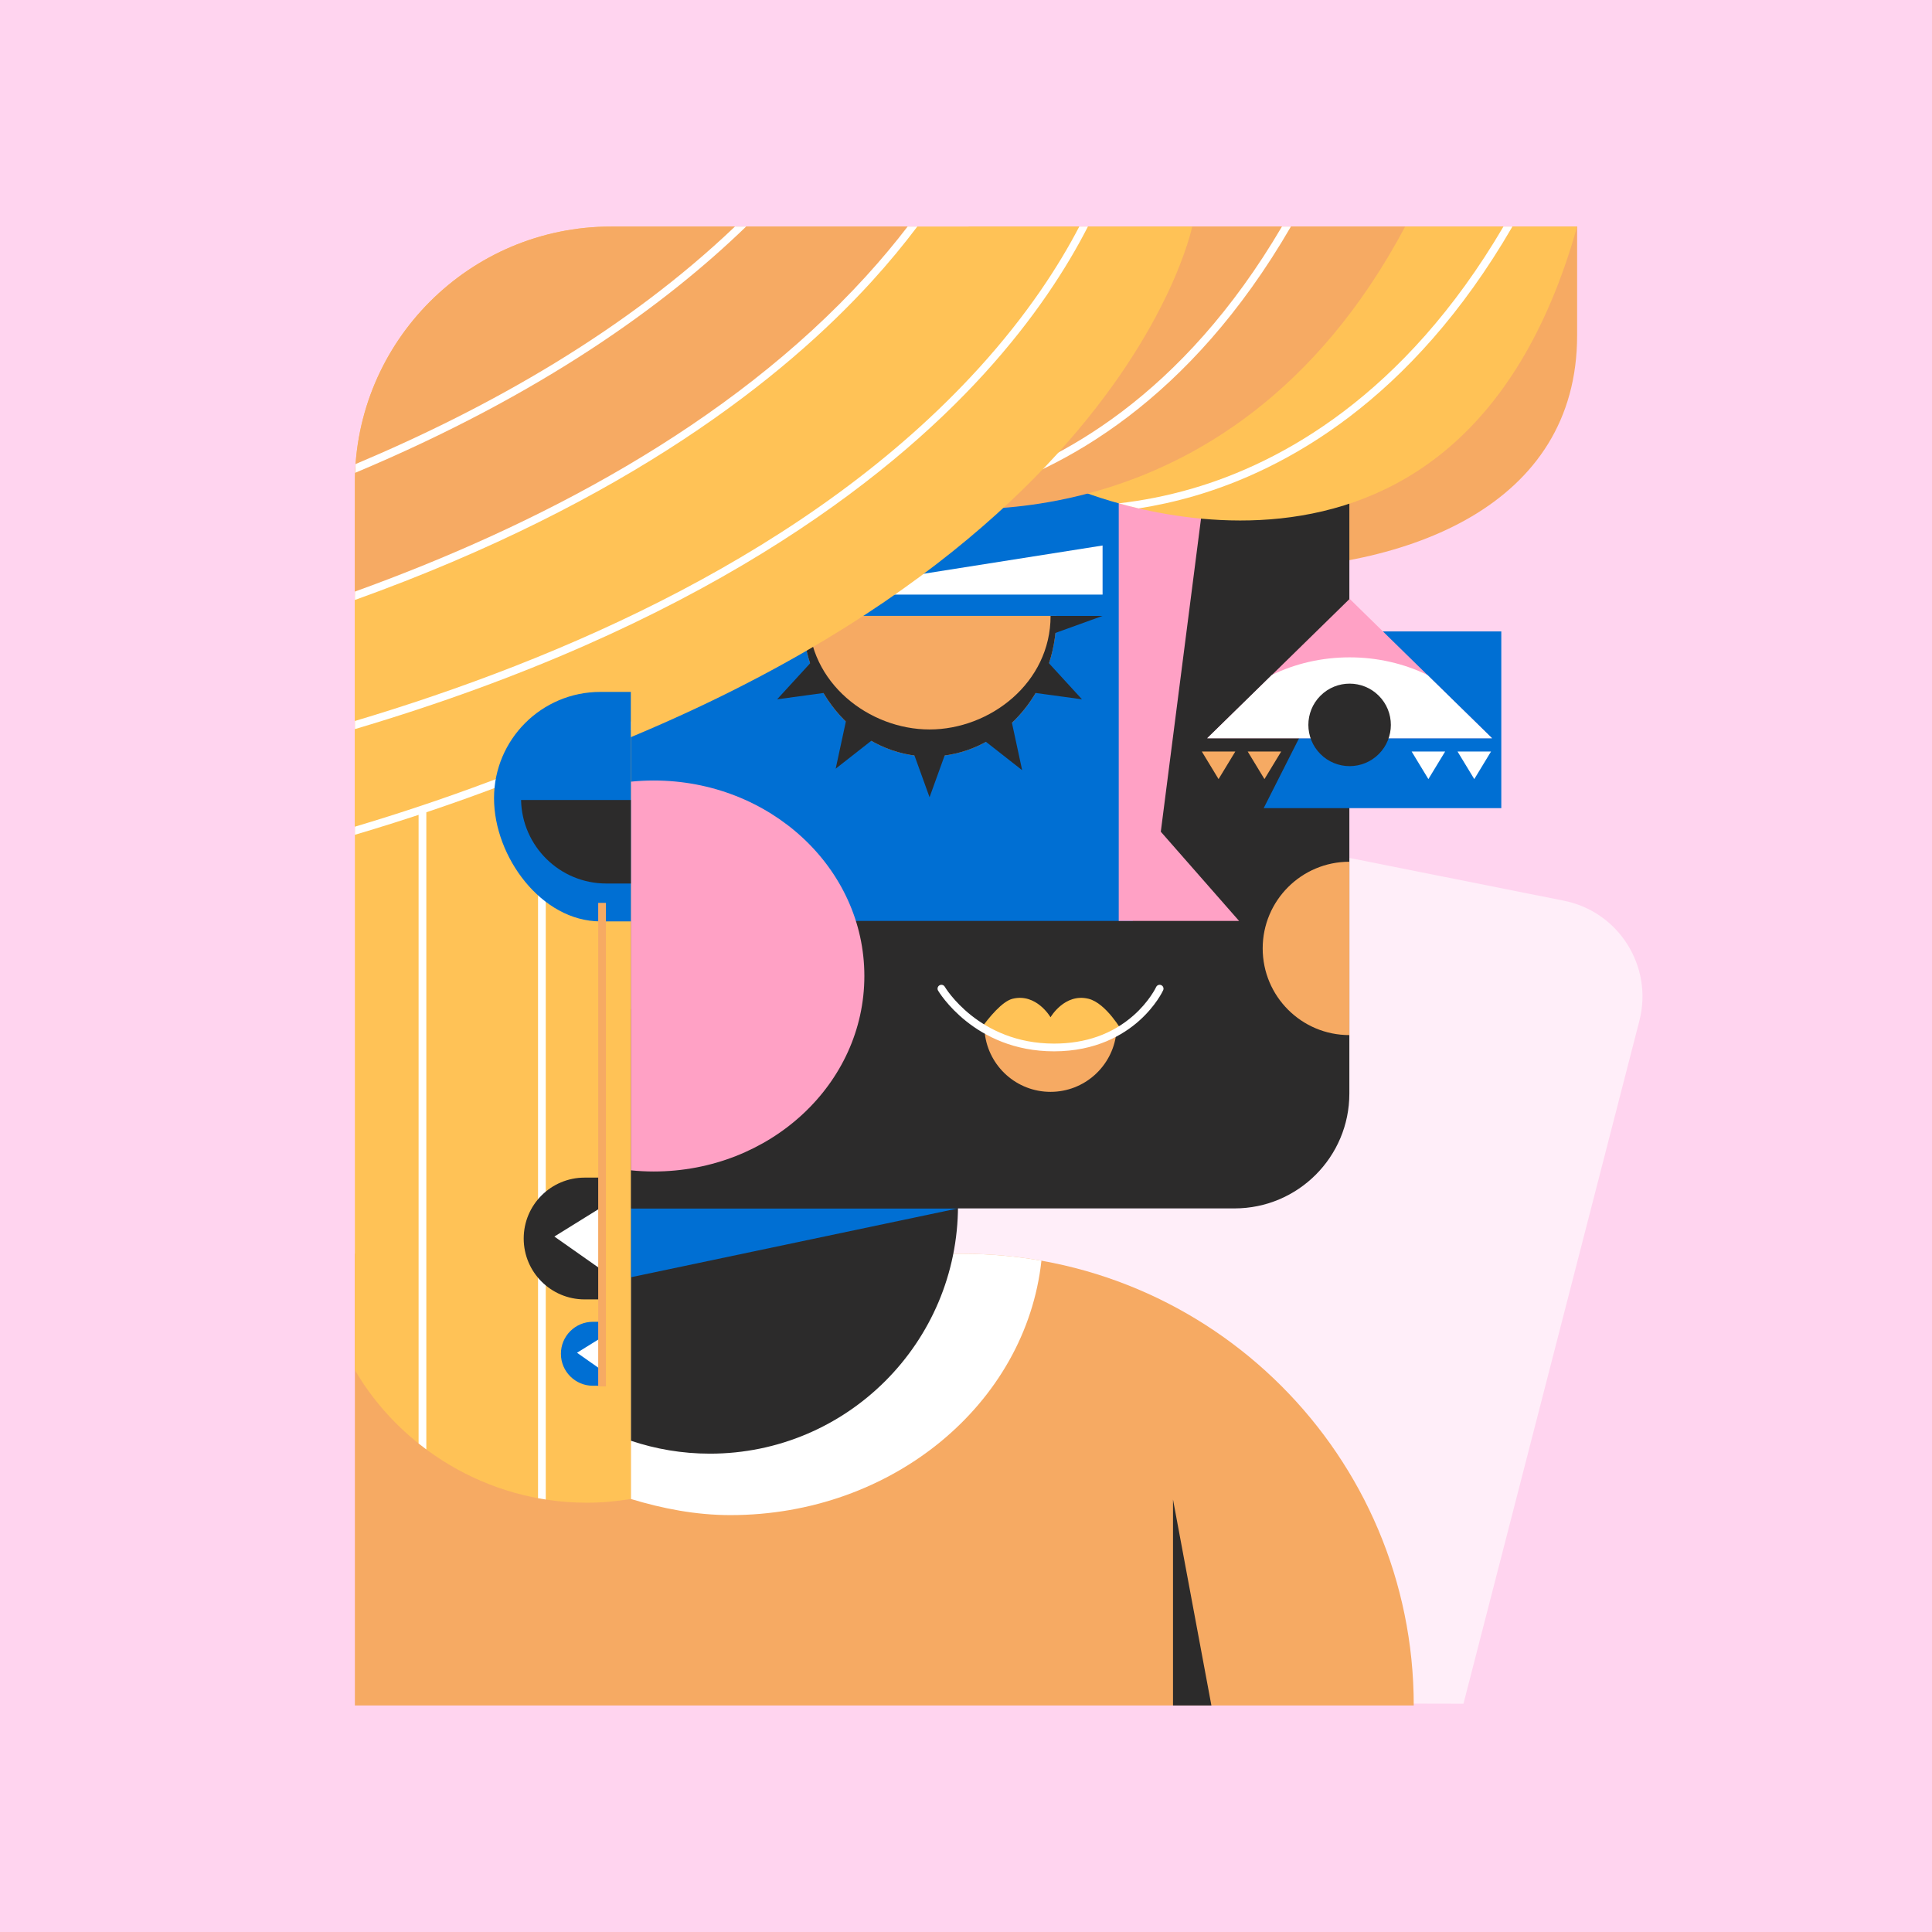 <svg width="500" height="500" viewBox="0 0 500 500" fill="none" xmlns="http://www.w3.org/2000/svg">
<rect x="0" y="0" width="500" height="500" fill="#808080" stroke="none"/>
<g clip-path="url(#clip0_676_18724)">
<rect width="500" height="500" fill="#FF82A6"/>
<path d="M500 0H0V500H500V0Z" fill="#FFD4EF"/>
<path opacity="0.6" d="M378.744 440.92L424.268 264.197C427.887 250.147 418.963 235.941 404.734 233.103L108.332 173.988L140.447 440.404L378.744 440.92Z" fill="white"/>
<path d="M91.843 324.467V441.369H365.876C365.876 376.806 313.537 324.467 248.974 324.467H91.843Z" fill="#F6AA63"/>
<path d="M269.52 326.268C262.849 325.085 255.984 324.467 248.973 324.467H163.258V387.932C171.357 390.392 180.02 392.11 189.037 392.11C231.002 392.109 265.497 363.23 269.52 326.268Z" fill="white"/>
<path d="M313.509 441.369L303.573 388.071V441.369H313.509Z" fill="#2C2B2B"/>
<path d="M163.258 261.147V372.857C169.688 375.018 176.564 376.207 183.722 376.207C219.182 376.207 247.928 347.461 247.928 312.001V261.146H163.258V261.147Z" fill="#2C2B2B"/>
<path d="M247.928 312.735L163.258 330.555V312.735H247.928Z" fill="#006FD3"/>
<path d="M320.668 58.631V147.527C364.413 147.527 408.158 130.873 408.158 86.787C408.158 74.611 408.158 58.631 408.158 58.631H320.668Z" fill="#F6AA63"/>
<path d="M319.482 312.735H163.258V126.484C163.258 107.025 179.033 91.25 198.492 91.25H349.213V283.003C349.213 299.424 335.902 312.735 319.482 312.735Z" fill="#2C2B2B"/>
<path d="M293.164 238.329V91.251H198.492C179.033 91.251 163.258 107.026 163.258 126.485V238.33H293.164V238.329Z" fill="#006FD3"/>
<path d="M349.213 223.019C336.824 223.019 326.782 233.062 326.782 245.45C326.782 257.838 336.825 267.881 349.213 267.881V223.019Z" fill="#F6AA63"/>
<path d="M204.868 153.878H285.346V141.176L204.868 153.878Z" fill="white"/>
<path d="M240.568 195.779C258.699 195.779 273.398 179.489 273.398 159.393H207.739C207.738 179.489 222.437 195.779 240.568 195.779Z" fill="#F6AA63"/>
<path d="M240.568 206.324L236.029 193.758H245.107L240.568 206.324Z" fill="#2C2B2B"/>
<path d="M195.697 159.394H208.264V163.933L195.697 159.394Z" fill="#2C2B2B"/>
<path d="M285.349 159.394L272.783 163.933V159.394H285.349Z" fill="#2C2B2B"/>
<path d="M280.017 180.982L266.778 179.173L270.991 171.13L280.017 180.982Z" fill="#2C2B2B"/>
<path d="M264.533 199.325L254.018 191.081L261.715 186.265L264.533 199.325Z" fill="#2C2B2B"/>
<path d="M201.119 180.982L214.358 179.173L210.145 171.13L201.119 180.982Z" fill="#2C2B2B"/>
<path d="M216.274 198.933L226.789 190.689L219.093 185.872L216.274 198.933Z" fill="#2C2B2B"/>
<path d="M271.89 159.394C271.89 176.73 256.21 188.784 240.568 188.784C224.926 188.784 209.246 176.73 209.246 159.394H207.738C207.738 179.489 222.436 195.78 240.567 195.78C258.698 195.78 273.397 179.49 273.397 159.394H271.89Z" fill="#2C2B2B"/>
<path d="M300.414 215.246L316.23 92.097H289.528V238.329H320.668L300.414 215.246Z" fill="#FFA1C5"/>
<path d="M388.535 163.413H350.172L327.044 209.142H388.535V163.413Z" fill="#006FD3"/>
<path d="M349.289 154.982L312.428 191.057H386.138L349.289 154.982Z" fill="#FFA1C5"/>
<path d="M386.138 191.057L369.394 174.665C363.421 171.77 356.57 170.122 349.283 170.122C342.001 170.122 335.153 171.768 329.183 174.66L312.428 191.058L386.138 191.057Z" fill="white"/>
<path d="M356.827 195.149C360.996 190.98 360.996 184.221 356.828 180.052C352.659 175.883 345.9 175.883 341.731 180.052C337.562 184.221 337.562 190.98 341.731 195.149C345.9 199.317 352.659 199.317 356.827 195.149Z" fill="#2C2B2B"/>
<path d="M322.908 194.497H331.572L327.24 201.629L322.908 194.497Z" fill="#F6AA63"/>
<path d="M311.03 194.497H319.695L315.363 201.629L311.03 194.497Z" fill="#F6AA63"/>
<path d="M377.211 194.497H385.875L381.543 201.629L377.211 194.497Z" fill="white"/>
<path d="M365.333 194.497H373.998L369.666 201.629L365.333 194.497Z" fill="white"/>
<path d="M254.869 267.502C255.896 275.99 263.112 282.57 271.876 282.57C280.641 282.57 287.856 275.989 288.883 267.502H254.869Z" fill="#F6AA63"/>
<path d="M281.692 258.477C275.515 256.963 271.876 263.266 271.876 263.266C271.876 263.266 268.237 256.963 262.06 258.477C259.404 259.128 256.001 263.213 253.593 266.558C253.593 266.558 263.345 271.082 272.342 271.082C281.339 271.082 290.459 266.979 290.459 266.979C290.459 266.979 286.303 259.607 281.692 258.477Z" fill="#FFC256"/>
<path d="M272.783 272.082C252.062 272.082 242.862 256.521 242.771 256.363C242.496 255.884 242.66 255.274 243.138 254.999C243.618 254.724 244.227 254.887 244.504 255.364C244.589 255.511 253.253 270.082 272.783 270.082C280.947 270.082 287.87 267.628 293.359 262.787C297.466 259.164 299.19 255.484 299.206 255.447C299.437 254.946 300.031 254.728 300.532 254.956C301.033 255.185 301.254 255.778 301.025 256.279C300.95 256.443 299.149 260.321 294.756 264.22C290.716 267.808 283.625 272.082 272.783 272.082Z" fill="white"/>
<path d="M169.174 201.993C167.174 201.993 165.202 202.1 163.258 202.294V302.879C165.202 303.074 167.174 303.181 169.174 303.181C199.285 303.181 223.696 280.529 223.696 252.587C223.696 224.645 199.286 201.993 169.174 201.993Z" fill="#FFA1C5"/>
<path d="M278.125 126.408C278.125 126.408 376.978 169.669 408.158 58.631H295.194L278.125 126.408Z" fill="#FFC256"/>
<path d="M391.415 58.631H389.094C363.322 102.517 331.442 119.72 308.767 126.373C301.829 128.409 295.332 129.6 289.529 130.262C291.114 130.703 292.838 131.147 294.685 131.576C299.236 130.859 304.113 129.817 309.226 128.322C332.459 121.529 365.184 103.885 391.415 58.631Z" fill="white"/>
<path d="M237.133 130.873C237.133 130.873 317.521 145.418 363.657 58.631H250.695L237.133 130.873Z" fill="#F6AA63"/>
<path d="M331.768 58.631C305.996 102.517 274.116 119.72 251.441 126.373C246.502 127.822 241.785 128.843 237.381 129.552L237.133 130.873C237.133 130.873 237.991 131.026 239.559 131.207C243.472 130.513 247.602 129.579 251.9 128.322C275.133 121.528 307.858 103.884 334.089 58.63L331.768 58.631Z" fill="white"/>
<path d="M91.843 132.271V354.561C103.396 374.447 125.94 388.897 151.859 388.897C155.746 388.897 159.55 388.555 163.259 387.931V130.873L91.843 132.271Z" fill="#FFC256"/>
<path d="M139.244 387.732C139.907 387.855 140.574 387.967 141.244 388.071V201.993H139.244V387.732Z" fill="white"/>
<path d="M108.332 373.569C108.989 374.093 109.655 374.608 110.332 375.11V201.993H108.332V373.569Z" fill="white"/>
<path d="M91.843 214.515V124.972C91.843 88.333 121.545 58.631 158.184 58.631H308.541C308.541 58.631 287.57 163.595 91.843 214.515Z" fill="#FFC256"/>
<path d="M163.256 186.719C139.001 198.35 114.336 207.236 91.843 213.946V216.048C119.341 207.9 142.973 198.664 163.256 188.967V186.719Z" fill="white"/>
<path d="M91.843 154.04C171.83 125.642 214.573 87.965 237.122 58.631H158.184C121.545 58.631 91.843 88.333 91.843 124.972V154.04Z" fill="#F6AA63"/>
<path d="M279.319 58.631C274.091 68.677 265.888 81.48 253.192 95.413C209.857 142.974 144.825 170.786 91.842 186.593V188.695C180.733 162.357 229.265 124.644 254.671 96.76C267.865 82.279 276.272 68.966 281.553 58.631H279.319Z" fill="white"/>
<path d="M190.207 58.631C161.952 85.57 126.732 105.486 92.04 120.093C91.985 120.848 91.938 121.605 91.908 122.367C140.418 102.043 172.407 78.658 193.099 58.631H190.207Z" fill="white"/>
<path d="M225.614 72.829C230.069 67.94 233.97 63.186 237.399 58.632H234.898C231.729 62.768 228.158 67.069 224.136 71.483C188.467 110.631 138.095 136.395 91.843 153.103V155.274C162.52 129.895 203.126 97.511 225.614 72.829Z" fill="white"/>
<path d="M155.36 238.449C140.169 238.449 127.855 221.763 127.855 206.572C127.855 191.382 140.169 179.067 155.36 179.067H163.256V238.449H155.36Z" fill="#006FD3"/>
<path d="M134.85 207.045C135.103 219.02 144.882 228.652 156.918 228.652H163.256V207.045H134.85Z" fill="#2C2B2B"/>
<path d="M151.291 336.282C142.588 336.282 135.534 329.227 135.534 320.524C135.534 311.821 142.589 304.766 151.291 304.766H155.814V336.281H151.291V336.282Z" fill="#2C2B2B"/>
<path d="M155.814 328.697L143.469 320.016L155.814 312.352V328.697Z" fill="white"/>
<path d="M153.439 358.632C148.868 358.632 145.163 354.927 145.163 350.356C145.163 345.785 148.868 342.08 153.439 342.08H155.815V358.632H153.439Z" fill="#006FD3"/>
<path d="M155.814 354.648L149.33 350.089L155.814 346.063V354.648Z" fill="white"/>
<path d="M156.814 233.665H154.814V358.791H156.814V233.665Z" fill="#F6AA63"/>
</g>
<defs>
<clipPath id="clip0_676_18724">
<rect width="500" height="500" fill="white"/>
</clipPath>
</defs>
</svg>
